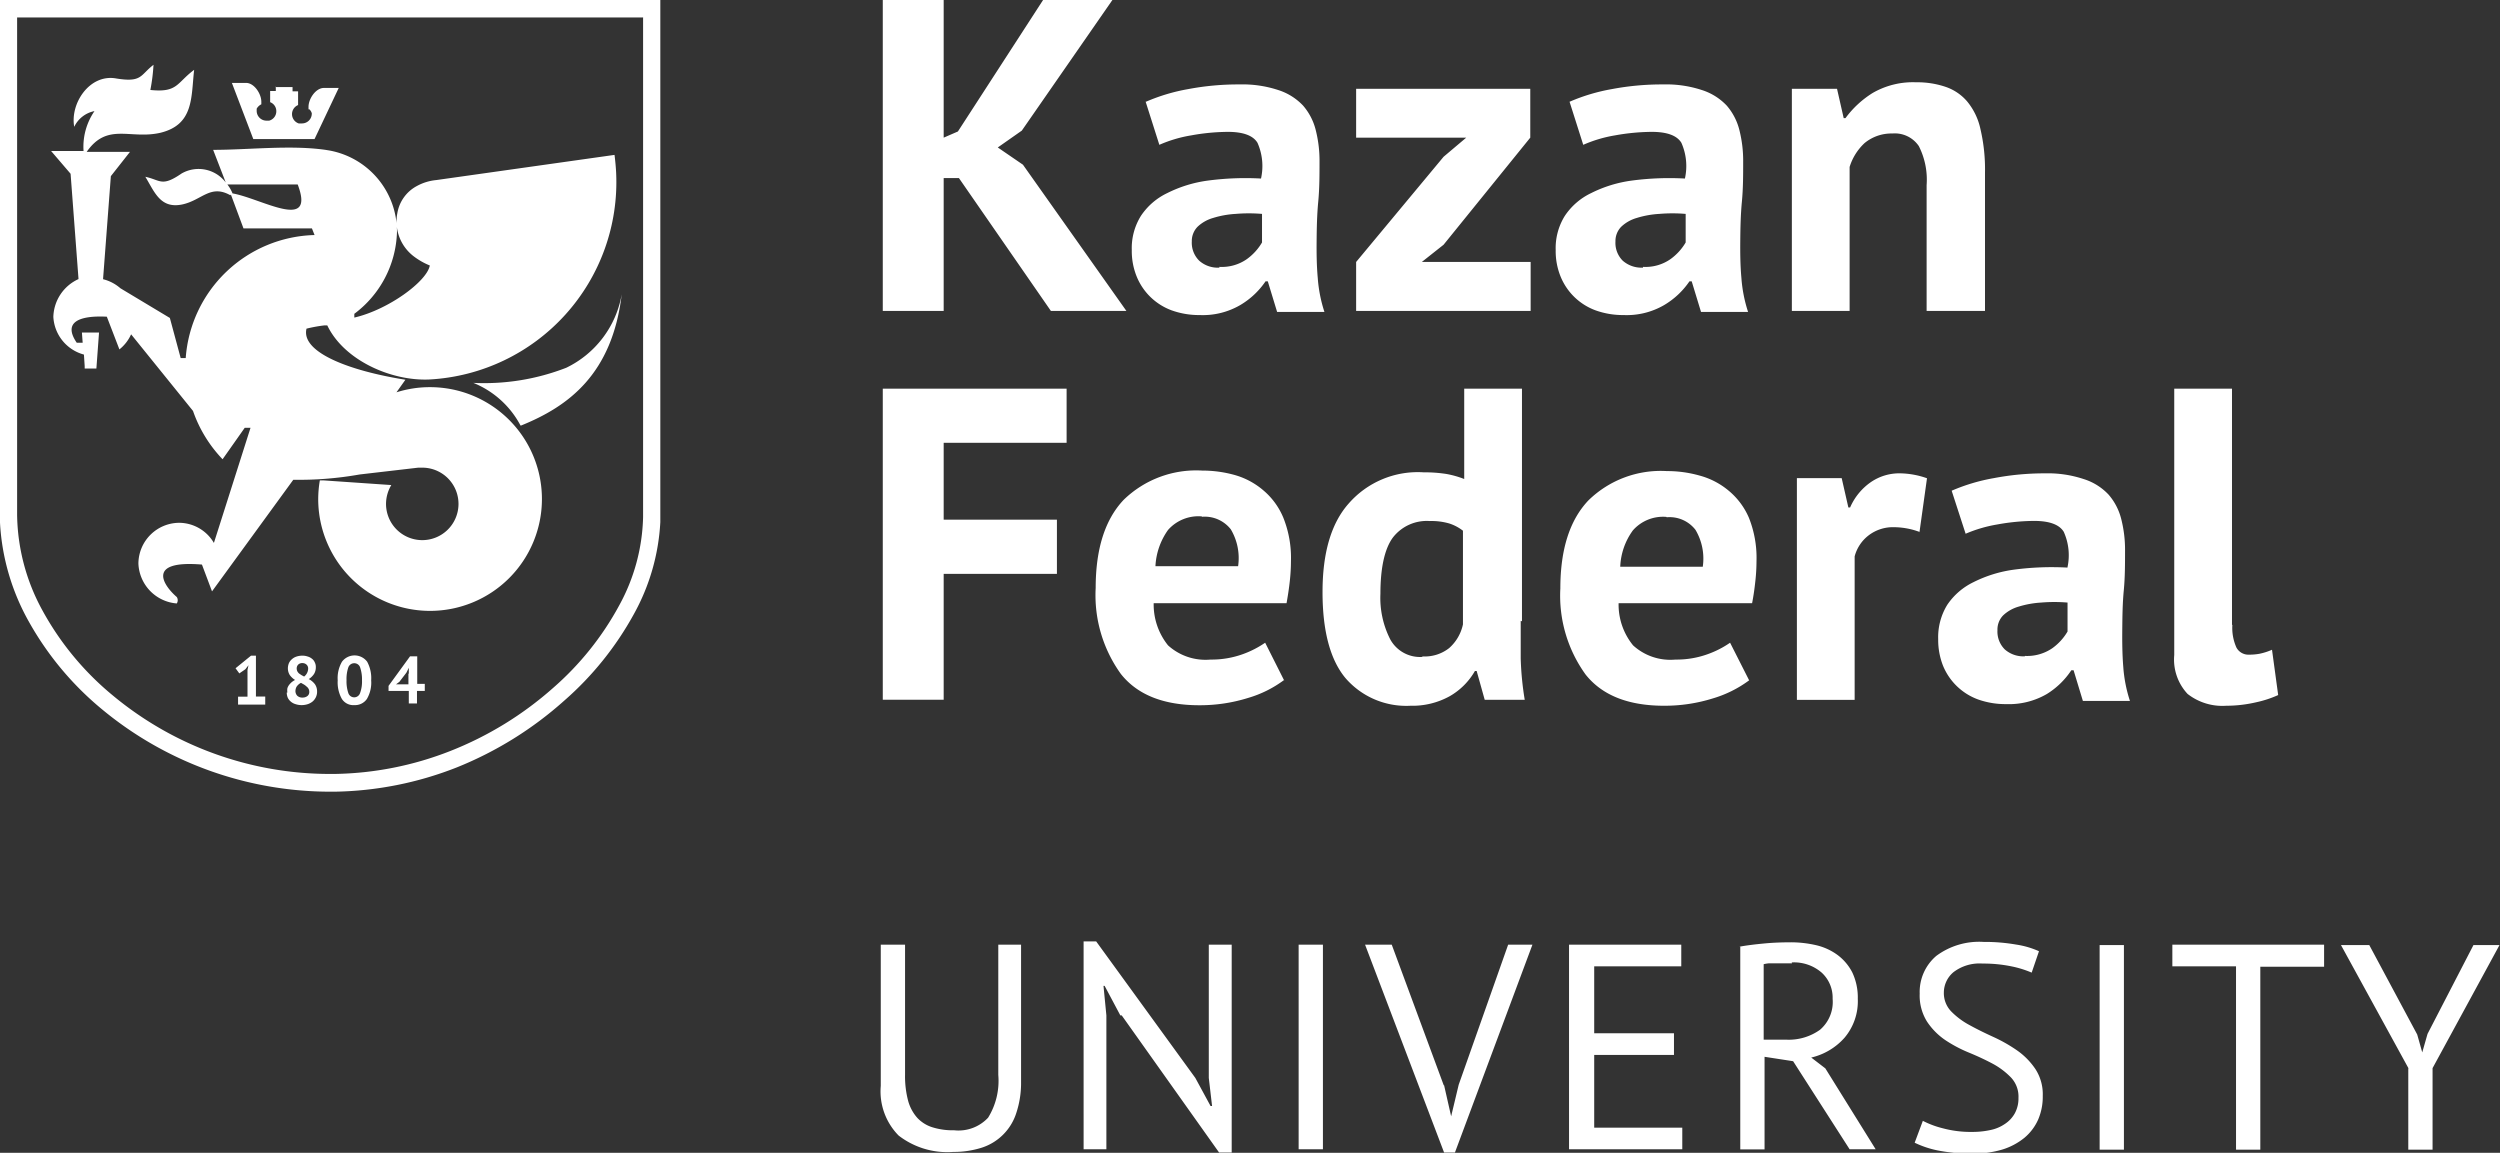 <?xml version="1.0" encoding="UTF-8"?> <svg xmlns="http://www.w3.org/2000/svg" viewBox="0 0 198.69 91.62"><rect x="0" y="0" width="198.69" height="91.62" fill="#333333" stroke="none"/><path d="M126.23,69.15H125V79.71h-4.84V55H125V65.94l1.13-.49L132.9,55h5.51l-7.2,10.38-1.91,1.34,2,1.37,8.22,11.62h-6l-7.31-10.56ZM50.68,55h51.8V96.05h0v0h0v.13h0v.31h0a16.9,16.9,0,0,1-2.11,7.33,25.23,25.23,0,0,1-5.51,6.85A29,29,0,0,1,86.28,116a27.62,27.62,0,0,1-9.67,1.92h-.37a28.44,28.44,0,0,1-18.1-6.52,24.55,24.55,0,0,1-5.85-7A18,18,0,0,1,50,96.54h0V55h.68Zm18.24,55.37h.75v-2.13l.08-.37-.25.32-.48.33-.3-.41,1.23-1h.39v3.25h.74V111H68.92v-.59Zm3.92-.33a1.16,1.16,0,0,1,0-.34.87.87,0,0,1,.14-.27,1.45,1.45,0,0,1,.21-.22,1.67,1.67,0,0,1,.26-.17,1.44,1.44,0,0,1-.42-.39,1,1,0,0,1-.15-.54,1.1,1.1,0,0,1,.08-.4.87.87,0,0,1,.23-.31,1,1,0,0,1,.35-.21,1.46,1.46,0,0,1,.48-.08,1.23,1.23,0,0,1,.44.07.92.92,0,0,1,.34.18.7.7,0,0,1,.22.29.77.77,0,0,1,.08.37,1,1,0,0,1-.14.54,1.37,1.37,0,0,1-.42.41,1.46,1.46,0,0,1,.49.41,1,1,0,0,1,.17.58,1,1,0,0,1-.09.44,1.07,1.07,0,0,1-.25.34,1.24,1.24,0,0,1-.39.22,1.59,1.59,0,0,1-.5.08,1.53,1.53,0,0,1-.49-.08,1,1,0,0,1-.37-.2.92.92,0,0,1-.24-.31,1.07,1.07,0,0,1-.08-.41Zm1.74-.07a.46.46,0,0,0-.06-.23.55.55,0,0,0-.16-.18,1.16,1.16,0,0,0-.21-.16l-.23-.13a.91.91,0,0,0-.35.31.75.75,0,0,0-.09.34.55.55,0,0,0,.14.37.57.57,0,0,0,.42.15.61.61,0,0,0,.39-.12.4.4,0,0,0,.15-.35Zm-1-1.85a.56.56,0,0,0,.05.23.7.7,0,0,0,.13.17l.19.13.22.12a.82.82,0,0,0,.32-.61.42.42,0,0,0-.13-.34.47.47,0,0,0-.32-.12.45.45,0,0,0-.35.13.44.44,0,0,0-.11.29Zm3.26.95a2.59,2.59,0,0,1,.34-1.48,1.25,1.25,0,0,1,2,0,2.73,2.73,0,0,1,.32,1.48,2.57,2.57,0,0,1-.34,1.48,1.15,1.15,0,0,1-1,.49,1.08,1.08,0,0,1-1-.51,2.7,2.7,0,0,1-.32-1.46Zm.7,0a2.9,2.9,0,0,0,.14,1,.49.49,0,0,0,.94,0,2.62,2.62,0,0,0,.15-1,2.94,2.94,0,0,0-.14-1,.49.49,0,0,0-.48-.36.5.5,0,0,0-.47.34,2.87,2.87,0,0,0-.14,1Zm6.2.84h-.6v1h-.65v-1H80.88v-.4l1.71-2.35h.57v2.19h.6v.56Zm-1.25-1.39,0-.45h0l-.19.39-.56.73-.27.2.35,0h.64v-.83Zm-14.18-38c-1.59-.9-2.27.4-3.83.73-1.74.36-2.2-1-2.93-2.2,1.22.26,1.29.83,2.88-.26a2.71,2.71,0,0,1,3.51.71l-1-2.59c2.87,0,6.1-.4,8.93,0l.36.06a6.55,6.55,0,0,1,5.32,6.48,8.41,8.41,0,0,1-3.39,6.49v.3c2.69-.62,5.77-2.87,6-4.14a5.53,5.53,0,0,1-1.32-.76,3.47,3.47,0,0,1-1.26-3.4,3,3,0,0,1,1.54-2.15,4,4,0,0,1,1.56-.48l14.16-2c.06.48.11,1,.13,1.45A15.71,15.71,0,0,1,84.13,85.16c-3,.14-6.78-1.5-8.12-4.3l-.22,0a11.41,11.41,0,0,0-1.43.26c-.46,1.88,3.4,3.35,7.86,4.06l-.71,1a8.72,8.72,0,0,1,2.67-.41,8.89,8.89,0,1,1-8.89,8.89,9,9,0,0,1,.13-1.48l.3,0,5.38.37a2.94,2.94,0,0,0-.42,1.5,2.88,2.88,0,1,0,3-2.88v0l-.35,0-.11,0-4.64.54a27.5,27.5,0,0,1-5.27.42L66.85,102l-.8-2.13c-4.54-.38-3,1.72-2,2.58a.47.47,0,0,1,0,.51A3.31,3.31,0,0,1,61,99.78a3.26,3.26,0,0,1,3.23-3.23A3.22,3.22,0,0,1,67,98.15L69.91,89h-.46L67.69,91.5a10.54,10.54,0,0,1-2.35-3.84l-4.92-6.09a3.22,3.22,0,0,1-.93,1.2l-1-2.6c-2.18-.11-3.52.42-2.39,2.07h.47l-.06-.81h1.36l-.21,2.86v0h0v0h-.93v-.19l-.06-.92a3.28,3.28,0,0,1-2.43-3,3.4,3.4,0,0,1,2-3l-.63-8.37L54.06,67h2.58a5,5,0,0,1,.87-3.17,2.26,2.26,0,0,0-1.61,1.25c-.34-1.84,1.2-4.2,3.3-3.85s1.92-.25,3-1.08a14.7,14.7,0,0,1-.25,2c2.18.23,2.08-.56,3.48-1.6-.25,2.16,0,4.34-2.67,5-2.41.56-4.22-.85-5.87,1.52h3.44l-1.52,1.93-.62,8.19a3.32,3.32,0,0,1,1.38.72l3.93,2.36.86,3.19h.4A10.54,10.54,0,0,1,75,73.68l-.21-.53-5.44,0-1-2.69Zm-.24-.86a3,3,0,0,1,.41.71c2.32.41,6.62,3.09,5.18-.71Zm3.78-7.74h1.4v.34h.44v1.09a.78.78,0,0,0,.05,1.46H74a.78.78,0,0,0,.78-.78v0h0V64h0a.09.09,0,0,0,0,0h0v0h0v0h0a.71.71,0,0,0-.19-.31h-.07l0,0h0l0,0h0l0,0h0v-.2c0-.64.57-1.49,1.21-1.5l1.19,0L75,66.05l-4.87,0-1.7-4.46,1.13,0c.64,0,1.21.86,1.21,1.5v.2a.84.84,0,0,0-.37.35h0v0h0v0h0v0h0v0h0l0,.09h0s0,0,0,.08h0v0h0v0h0v0a.78.78,0,0,0,.78.78h.21a.77.77,0,0,0,.57-.75.76.76,0,0,0-.49-.72V62.23h.45v-.34Zm19.56,26.9c3.76-1.52,7.24-4.07,8-10.42a8,8,0,0,1-4.41,5.83,18,18,0,0,1-7.38,1.2,7.36,7.36,0,0,1,3.75,3.39Zm9.68-32.43H51.36V95.18h0v.68h0v.07a16.2,16.2,0,0,0,2,7.56A23.06,23.06,0,0,0,59,110.3a27,27,0,0,0,17.23,6.21h.35a26.17,26.17,0,0,0,9.2-1.82,27.47,27.47,0,0,0,8.16-5,23.56,23.56,0,0,0,5.28-6.59,15.28,15.28,0,0,0,1.89-7V96h0v0h0v-.17h0v-.58h0V56.36Zm140.33,83.52-5.37-9.8h2.25l3.81,7.11.4,1.42h0l.42-1.47,3.65-7.06h2.07l-5.32,9.78v6.48h-1.93v-6.46Zm-6.71-8.08h-5.07v14.54h-1.93V131.8h-5.06v-1.72h12.06v1.72Zm-17.84-1.72h1.93v16.26h-1.93V130.08Zm-6.45,12.13a2.21,2.21,0,0,0-.58-1.59,5.94,5.94,0,0,0-1.45-1.1c-.58-.31-1.22-.61-1.9-.89a10.64,10.64,0,0,1-1.89-1,5.34,5.34,0,0,1-1.45-1.47,3.9,3.9,0,0,1-.58-2.22,3.76,3.76,0,0,1,1.32-3,5.71,5.71,0,0,1,3.77-1.11,14.45,14.45,0,0,1,2.57.21,6.9,6.9,0,0,1,1.82.53l-.58,1.7a8.21,8.21,0,0,0-1.57-.49,11,11,0,0,0-2.34-.23,3.4,3.4,0,0,0-2.3.68,2.12,2.12,0,0,0-.77,1.62,2.09,2.09,0,0,0,.59,1.51,6,6,0,0,0,1.45,1.08c.58.32,1.21.63,1.89.94a12.14,12.14,0,0,1,1.9,1.08,5.67,5.67,0,0,1,1.45,1.48,3.68,3.68,0,0,1,.58,2.13,4.59,4.59,0,0,1-.37,1.89,4,4,0,0,1-1.09,1.44,5.22,5.22,0,0,1-1.75.93,7.84,7.84,0,0,1-2.32.32,13.48,13.48,0,0,1-2.88-.26,7.83,7.83,0,0,1-1.77-.6l.65-1.74a7.27,7.27,0,0,0,1.58.59,8.54,8.54,0,0,0,2.35.29,6.63,6.63,0,0,0,1.44-.15,3.13,3.13,0,0,0,1.16-.49,2.41,2.41,0,0,0,.78-.84,2.46,2.46,0,0,0,.29-1.21Zm-22.18-12c.59-.11,1.26-.19,2-.26s1.47-.09,2.1-.09a9,9,0,0,1,2,.23,4.67,4.67,0,0,1,1.69.77,4,4,0,0,1,1.18,1.39,4.65,4.65,0,0,1,.44,2.1,4.49,4.49,0,0,1-1.05,3.09,5.07,5.07,0,0,1-2.65,1.58l1.12.86,4,6.43H197l-4.49-7-2.27-.35v7.36h-1.93v-16.1Zm4.18,1.32h-.63q-.31,0-.63,0l-.56,0a2.74,2.74,0,0,0-.43.07v6H192a4.26,4.26,0,0,0,2.65-.79,2.91,2.91,0,0,0,1-2.46,2.7,2.7,0,0,0-.86-2.07,3.35,3.35,0,0,0-2.39-.82Zm-17.65-1.48h8.85v1.72h-6.92v5.32h6.34v1.72h-6.34v5.78h7v1.72h-9V130.08Zm-10,11.17.56,2.47h0l.6-2.51,3.93-11.13h1.93l-6.16,16.52h-.86l-6.28-16.52h2.12l4.13,11.17Zm-11.56-11.17h1.93v16.26h-1.93V130.08Zm-14.17,5.62-1.25-2.35h-.09l.23,2.35v10.64h-1.81V129.82h1L145,140.67l1.21,2.23h.12l-.26-2.23V130.08h1.82V146.6h-1l-7.74-10.9Zm-9.75-5.62h1.86v10.85a7.61,7.61,0,0,1-.38,2.53,4.24,4.24,0,0,1-2.8,2.77,7.33,7.33,0,0,1-2.21.32,6.32,6.32,0,0,1-4.34-1.3A5,5,0,0,1,120,141.3V130.08h1.93V140.4a7.64,7.64,0,0,0,.24,2.07,3.37,3.37,0,0,0,.74,1.38,2.77,2.77,0,0,0,1.22.75,5.42,5.42,0,0,0,1.7.23,3.22,3.22,0,0,0,2.7-1,5.57,5.57,0,0,0,.81-3.4V130.08Zm98.13-25.42a3.82,3.82,0,0,0,.32,1.8,1.08,1.08,0,0,0,1,.57,4.57,4.57,0,0,0,.83-.07,4.93,4.93,0,0,0,1-.32l.49,3.6a8.64,8.64,0,0,1-1.73.57,10.51,10.51,0,0,1-2.4.28,4.48,4.48,0,0,1-3.07-.94,4,4,0,0,1-1.06-3.09V85.89h4.59v18.77ZM205.11,94a14.94,14.94,0,0,1,3.35-1,21.43,21.43,0,0,1,4.06-.38,9,9,0,0,1,3.07.45,4.58,4.58,0,0,1,2,1.25,4.7,4.7,0,0,1,1,1.94,9.89,9.89,0,0,1,.3,2.54c0,1,0,2.08-.1,3.12s-.11,2.08-.12,3.09,0,2,.08,3a11.24,11.24,0,0,0,.53,2.7h-3.74l-.74-2.44h-.18a6.3,6.3,0,0,1-1.95,1.89,6,6,0,0,1-3.23.8,6.48,6.48,0,0,1-2.23-.37,4.78,4.78,0,0,1-2.79-2.69,5.57,5.57,0,0,1-.38-2.1,4.91,4.91,0,0,1,.72-2.73,5.27,5.27,0,0,1,2.08-1.8,10.19,10.19,0,0,1,3.25-1,22.75,22.75,0,0,1,4.22-.16,4.54,4.54,0,0,0-.29-2.84c-.35-.58-1.14-.87-2.36-.87a16.81,16.81,0,0,0-2.91.28,11,11,0,0,0-2.53.74L205.11,94Zm5.82,13.13a3.54,3.54,0,0,0,2.19-.62,4.32,4.32,0,0,0,1.2-1.32v-2.3a12.36,12.36,0,0,0-2.1,0,7.54,7.54,0,0,0-1.78.32,3,3,0,0,0-1.24.7,1.61,1.61,0,0,0-.45,1.17,2,2,0,0,0,.58,1.53,2.22,2.22,0,0,0,1.6.55Zm-8.36-9.85a5.93,5.93,0,0,0-2-.38,3.19,3.19,0,0,0-2.06.65,3.09,3.09,0,0,0-1.11,1.67v11.4h-4.59V93h3.56l.53,2.33h.14a4.76,4.76,0,0,1,1.63-2,4,4,0,0,1,2.4-.71,6.66,6.66,0,0,1,2.08.39l-.6,4.3ZM189,109.08a9.2,9.2,0,0,1-2.88,1.43,12.83,12.83,0,0,1-3.86.58q-4.28,0-6.25-2.49a10.7,10.7,0,0,1-2-6.83q0-4.65,2.23-7a8.22,8.22,0,0,1,6.24-2.33,9.45,9.45,0,0,1,2.61.36A6,6,0,0,1,187.39,94,5.7,5.7,0,0,1,189,96.16a8.59,8.59,0,0,1,.6,3.42,15,15,0,0,1-.09,1.59c-.06.57-.14,1.15-.26,1.77H178.64a5.13,5.13,0,0,0,1.15,3.35,4.39,4.39,0,0,0,3.37,1.13,7.25,7.25,0,0,0,2.59-.44,7.54,7.54,0,0,0,1.75-.9l1.52,3Zm-6.57-13a3.19,3.19,0,0,0-2.66,1.08,5.25,5.25,0,0,0-1,2.88h6.56a4.48,4.48,0,0,0-.58-2.93,2.6,2.6,0,0,0-2.28-1Zm-11.57,8.26q0,1.49,0,3a24.29,24.29,0,0,0,.32,3.28H168l-.64-2.29h-.14a5.39,5.39,0,0,1-2,2,6.11,6.11,0,0,1-3.12.76,6.38,6.38,0,0,1-5.16-2.19q-1.83-2.19-1.83-6.85t2.05-7a7.29,7.29,0,0,1,6-2.51,10.92,10.92,0,0,1,1.8.13,7.46,7.46,0,0,1,1.41.4V85.89h4.59v18.49Zm-7.8,2.83a3.14,3.14,0,0,0,2.11-.66,3.47,3.47,0,0,0,1.1-1.89V97.18a3.52,3.52,0,0,0-1.1-.58,5.11,5.11,0,0,0-1.55-.19,3.4,3.4,0,0,0-2.91,1.3c-.65.87-1,2.37-1,4.48a7.25,7.25,0,0,0,.79,3.64,2.7,2.7,0,0,0,2.53,1.38Zm-11,1.87a9,9,0,0,1-2.87,1.43,12.85,12.85,0,0,1-3.87.58c-2.84,0-4.93-.83-6.24-2.49a10.7,10.7,0,0,1-2-6.83q0-4.65,2.22-7a8.26,8.26,0,0,1,6.25-2.33,9.56,9.56,0,0,1,2.61.36A6,6,0,0,1,150.44,94,5.7,5.7,0,0,1,152,96.16a8.59,8.59,0,0,1,.6,3.42,15,15,0,0,1-.09,1.59c-.06.57-.15,1.15-.26,1.77H141.69a5.18,5.18,0,0,0,1.14,3.35,4.43,4.43,0,0,0,3.38,1.13,7.29,7.29,0,0,0,2.59-.44,7.76,7.76,0,0,0,1.75-.9l1.51,3Zm-6.56-13a3.22,3.22,0,0,0-2.67,1.08,5.41,5.41,0,0,0-1,2.88h6.57a4.48,4.48,0,0,0-.58-2.93,2.63,2.63,0,0,0-2.28-1ZM120.12,85.89h14.65v4.3H125V96.3h9v4.31h-9v10h-4.84V85.89Zm83-6.18v-10a5.9,5.9,0,0,0-.62-3.1,2.3,2.3,0,0,0-2.1-1,3.35,3.35,0,0,0-2.21.76A4.34,4.34,0,0,0,197,68.27V79.71h-4.59V62.06H196l.53,2.33h.14a7.81,7.81,0,0,1,2.16-2,6.4,6.4,0,0,1,3.46-.85,7,7,0,0,1,2.33.36,3.9,3.9,0,0,1,1.72,1.16,5.13,5.13,0,0,1,1.06,2.21,14,14,0,0,1,.36,3.44v11ZM174.76,63.08a14.94,14.94,0,0,1,3.35-1,21.36,21.36,0,0,1,4.06-.37,9.07,9.07,0,0,1,3.07.44,4.64,4.64,0,0,1,2,1.25,4.7,4.7,0,0,1,1,1.94,9.89,9.89,0,0,1,.3,2.54c0,1,0,2.08-.1,3.13s-.12,2.07-.13,3.08,0,2,.09,3a11.24,11.24,0,0,0,.53,2.7h-3.74l-.74-2.43h-.18a6.32,6.32,0,0,1-2,1.88,5.92,5.92,0,0,1-3.23.8,6.46,6.46,0,0,1-2.22-.37,4.78,4.78,0,0,1-2.79-2.69,5.38,5.38,0,0,1-.39-2.1,4.84,4.84,0,0,1,.73-2.73,5.2,5.2,0,0,1,2.08-1.8,10.19,10.19,0,0,1,3.25-1,22.64,22.64,0,0,1,4.21-.16,4.56,4.56,0,0,0-.28-2.84c-.35-.58-1.14-.87-2.36-.87a17,17,0,0,0-2.92.28,10.54,10.54,0,0,0-2.52.75l-1.09-3.43Zm5.82,13.13a3.47,3.47,0,0,0,2.19-.62,4.32,4.32,0,0,0,1.2-1.32V72a12.39,12.39,0,0,0-2.1,0,7.45,7.45,0,0,0-1.78.32,3,3,0,0,0-1.24.7,1.62,1.62,0,0,0-.46,1.17,2,2,0,0,0,.58,1.53,2.25,2.25,0,0,0,1.61.55Zm-22.8-.39,6.95-8.36,1.8-1.52h-8.75V62.06h13.84v3.88l-6.89,8.51L163,75.82h8.65v3.89H157.78V75.82ZM141.09,63.08a14.94,14.94,0,0,1,3.35-1,21.36,21.36,0,0,1,4.06-.37,9.07,9.07,0,0,1,3.07.44,4.64,4.64,0,0,1,2,1.25,4.7,4.7,0,0,1,1,1.94,9.89,9.89,0,0,1,.3,2.54c0,1,0,2.08-.1,3.13s-.12,2.07-.13,3.08,0,2,.09,3a11.24,11.24,0,0,0,.53,2.7H151.5l-.74-2.43h-.18a6.32,6.32,0,0,1-2,1.88,5.92,5.92,0,0,1-3.23.8,6.46,6.46,0,0,1-2.22-.37,4.78,4.78,0,0,1-2.79-2.69,5.38,5.38,0,0,1-.39-2.1,4.84,4.84,0,0,1,.73-2.73,5.2,5.2,0,0,1,2.08-1.8,10.19,10.19,0,0,1,3.25-1,22.68,22.68,0,0,1,4.21-.16,4.56,4.56,0,0,0-.28-2.84c-.35-.58-1.14-.87-2.36-.87a16.81,16.81,0,0,0-2.91.28,10.49,10.49,0,0,0-2.53.75l-1.09-3.43Zm5.82,13.13a3.47,3.47,0,0,0,2.19-.62,4.32,4.32,0,0,0,1.2-1.32V72a12.39,12.39,0,0,0-2.1,0,7.45,7.45,0,0,0-1.78.32,3,3,0,0,0-1.24.7,1.62,1.62,0,0,0-.46,1.17,2,2,0,0,0,.59,1.53,2.21,2.21,0,0,0,1.6.55Z" transform="translate(-50 -55)" fill="#fff"></path></svg> 